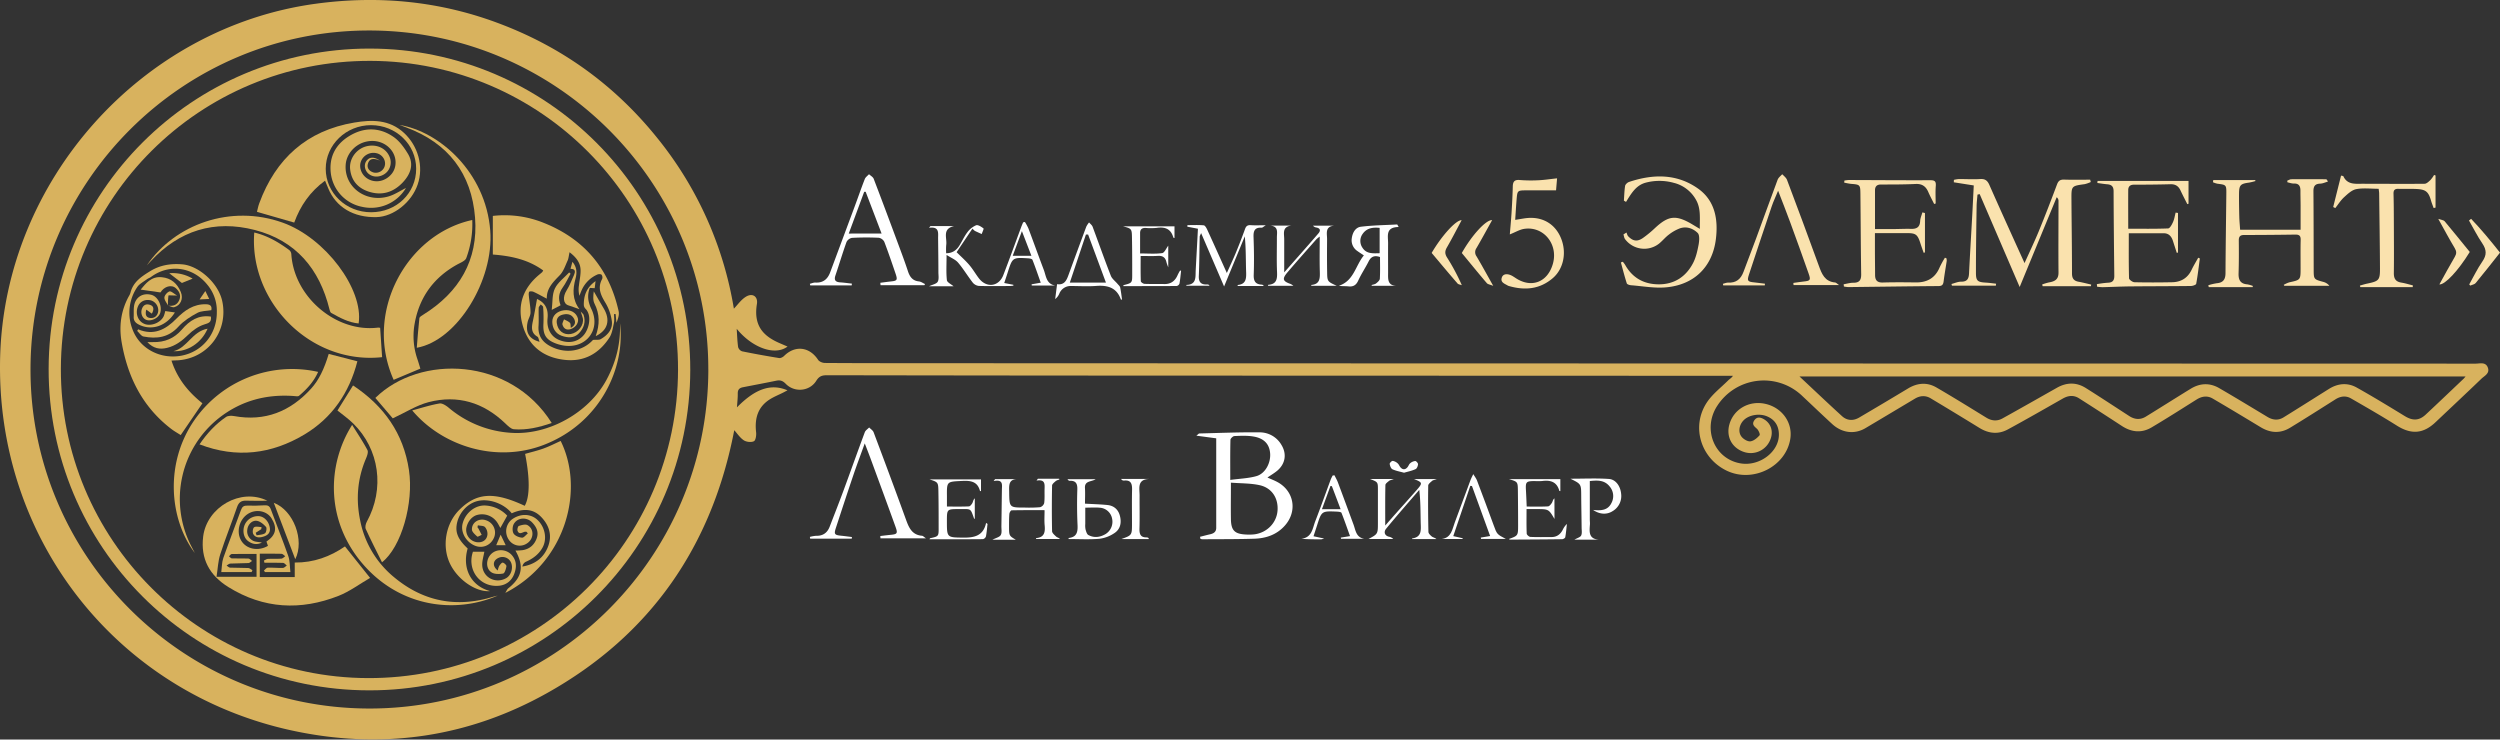 <?xml version="1.0" encoding="UTF-8"?> <svg xmlns="http://www.w3.org/2000/svg" viewBox="0 0 2053.55 607.46"><rect x="0" y="0" width="2053.55" height="607.46" fill="#333333" stroke="none"/> <defs> <style>.cls-1{fill:#fae2ae;}.cls-2{fill:#fff;}.cls-3{fill:#d8b25e;}</style> </defs> <title>чернійРесурс 2</title> <g id="Слой_2" data-name="Слой 2"> <g id="Слой_1-2" data-name="Слой 1"> <path class="cls-1" d="M1663,216.11c4.32-9.63,8.35-18,11.85-26.55,5.17-12.61,10.07-25.34,14.84-38.11,1.14-3,2.62-4,5.82-3.93,7.13.26,14.27.08,21.4.08l.5,1.92a26.53,26.53,0,0,1-5,1.74c-10.86,1.51-10.94,1.47-10.88,12.39.12,20.32.45,40.64.45,61,0,4.16,1.6,6.1,5.5,6.8,3.45.62,6.84,1.53,10.26,2.31l-.21,1.35h-39.66l-.39-1.44a42.93,42.93,0,0,1,5.42-1.65c4.64-.79,8-2.22,8-8-.18-19.65,0-39.31,0-59a3.75,3.75,0,0,0-1.5-3L1659,235.75l-32.85-76.3-1.8.4c-.25,3.17-.68,6.33-.72,9.5-.26,18.3-.57,36.61-.55,54.92,0,6.53,1.48,7.5,8.2,7.88,2.79.16,5.56.58,8.34.88l-.19,1.63h-36.07l-.39-1.38c2.65-.68,5.3-1.93,7.94-1.91,4.88.05,6.27-2.31,6.49-6.69.78-16,1.77-31.92,2.64-47.89.44-8,.81-15.93,1.24-24.47l-16.38-2.58.07-2a26.65,26.65,0,0,1,4.18-.67c5.82,0,11.65.36,17.44,0,4-.26,5.94,1.26,7.51,4.82C1643.37,172.86,1652.87,193.75,1663,216.11Z"></path> <path class="cls-1" d="M1850.4,235.83h-36.1l-.34-1.54a48.41,48.41,0,0,1,7-1.64c5.21-.45,7.08-3.18,7.11-8.24.12-21.66.45-43.32.68-65,.08-7.61,0-7.57-7.42-8.52a18.57,18.57,0,0,1-3.56-1.2l.25-1.78h34.33l.42.76a47,47,0,0,1-5.29,1.32c-7.09.94-8.24,2-8.3,9.15-.05,6.33.06,12.66.22,19,.08,3.32.42,6.63.68,10.57h49.68c0-6.5,0-12.74,0-19,0-4.33-.15-8.66-.13-13,0-3.68-1.1-6.08-5.4-5.95-1.74.05-3.5-.63-5.25-1l-.23-1.32c1.14-.42,2.27-1.2,3.41-1.21,9.48-.09,19,0,28.45,0,.41,0,.81.36,1.59,1.93-2.1.59-4.19,1.61-6.31,1.68-4.38.14-5.62,2.22-5.59,6.34.18,21.33.15,42.65.21,64,0,8.3.07,8.25,7.91,10.38a9.35,9.35,0,0,1,5,3.22h-37l-.53-.79a23.17,23.17,0,0,1,4.59-2.07c9.18-2,9.27-2,9.27-11.43,0-7.83-.12-15.67.06-23.5.08-3.32-1.21-4.35-4.4-4.3q-21,.32-42,.34c-3.18,0-4.45,1.19-4.42,4.44.09,9,.12,18-.18,27-.18,5.31,1.37,8.65,7.16,9.1a22.85,22.85,0,0,1,4.55,1.31Z"></path> <path class="cls-1" d="M1396.28,188c-.16-8.65,1-16.54-3.07-23.72a28.72,28.72,0,0,0-18.53-14.14,43.8,43.8,0,0,0-23.19,0c-7.91,2.27-11.73,9.13-15.83,15.72l-1.76-1.05c.3-4,.36-8.12,1-12.1.22-1.26,1.91-2.81,3.25-3.26,19.72-6.61,39.31-6.9,56.76,5.53,13.9,9.9,16.5,25.34,14.57,41.26-2.78,22.93-17.82,37.75-41.05,39.8-9.45.83-19.14-1-28.71-1.74-1.22-.09-3.18-.72-3.44-1.53-1.82-5.67-3.28-11.45-4.85-17.19L1333,215a23.36,23.36,0,0,1,1.91,2.55c6.13,10.94,15.77,16.08,28,16,12.6-.07,22-6.37,27.74-17.34,2.42-4.6,3.62-10,4.6-15.14.6-3.18,1-8-.74-9.7-3.75-3.7-9.19-5.74-14.73-3.75a35,35,0,0,0-9,5.14c-2.91,2.19-5.24,5.13-8.08,7.42a19.67,19.67,0,0,1-27.84-3.74c-.77-1-.9-2.57-1.33-3.87L1336,191c.48,1.06.71,2.37,1.48,3.14,3.92,4,7.34,4.54,12,1.39a90.66,90.66,0,0,0,10.35-8.57c10.61-9.7,16.57-10.45,29.06-3.37C1391,184.84,1393.13,186.16,1396.28,188Z"></path> <path class="cls-1" d="M1722.4,233.4a85.55,85.55,0,0,1,9.15-1.18c3.9-.11,5.22-2,5.18-5.64-.26-23.15-.5-46.31-.58-69.46,0-3.83-1.56-5.45-5.18-5.74-2.73-.22-5.45-.7-8.17-1.07l.19-1.71h74.71v18.76l-1,.31c-1.87-3.74-3.82-7.45-5.59-11.24-1.66-3.55-4.18-5.21-8.23-5.1-10,.28-20,.36-30,.37-3.17,0-4.69,1.48-4.71,4.44-.06,10.45,0,20.91,0,31.73,11.28,0,22,.2,32.79-.24,1.44-.06,3.11-3.21,4-5.23,1.09-2.43,1.47-5.17,2.16-7.78l1.93.3v32.51l-1,.29c-1-3.2-2.06-6.39-3.07-9.59-1.2-3.82-3.34-6.53-7.73-6.54-9.47,0-18.94,0-28.61,0,0,12.78-.13,24.87.2,36.93,0,1.2,2.86,3.27,4.44,3.31,10.32.26,20.65.2,31,0,7.24-.15,12.69-3.4,15.92-10.14,1.65-3.43,3.64-6.69,5.47-10l1.33.61c-.94,7-1.73,13.93-3,20.82-.16.86-2.84,1.78-4.36,1.8-16.66.2-33.32.17-50,.34-7.49.07-15,.47-22.48.64a39.39,39.39,0,0,1-4.56-.4Z"></path> <path class="cls-1" d="M1581.2,175v32.33l-1.05.34c-1-2.81-2-5.61-2.89-8.43-2.16-6.55-3.75-7.74-10.37-7.74h-26.79c0,4.87,0,9.12,0,13.37,0,7,.11,14,.13,21,0,4.24,1.69,6.33,6.34,6.19,9-.27,18-.2,27-.07,9.31.13,16-3.56,19.69-12.37a82.79,82.79,0,0,1,4.34-7.93l1.22.44a7.9,7.9,0,0,1,.26,2.11c-.82,5.58-1.84,11.14-2.53,16.74-.34,2.76-1.17,4-4.28,4-24.65.19-49.3.56-74,.84a25.14,25.14,0,0,1-3.65-.48l-.21-1.84c2.65-.44,5.31-1.26,8-1.24,5.06,0,6.48-2.34,6.4-7.11-.35-22-.39-44-.64-66-.08-7.47-.33-7.54-8-8.16a49.45,49.45,0,0,1-5.31-1l.16-1.67a28.29,28.29,0,0,1,3.63-.45c22.32.06,44.63.27,66.95.16,4,0,4.77,1.23,4.48,4.9-.38,4.72-.09,9.49-.09,14.24l-1.24.38c-1.61-3.26-3.36-6.47-4.8-9.8-2-4.64-5.07-6.88-10.4-6.63-9.48.45-19,.44-28.47.44-3.44,0-4.9,1.62-4.92,4.79,0,10.3,0,20.6,0,31.81,5.17,0,9.92,0,14.67,0,5,0,10-.3,15-.16,4.65.13,7.19-1.49,7.43-6.48.11-2.38,1.19-4.72,1.84-7.07Z"></path> <path class="cls-1" d="M1953.88,155.07c-6.49,0-12.61-.8-18.37.29-3.62.69-7,3.88-9.94,6.56s-4.9,5.94-7.31,9l-1.73-.87,6.47-25.82c1.26.32,1.77.3,1.85.48,3.29,7.15,9.72,6.23,15.82,6.24,17,0,34,.18,50.94,0,1.62,0,3.4-1.77,4.78-3.06a24.45,24.45,0,0,0,3-4.16l1.21.4v26.39l-1.56.37c-.71-2-1.53-3.93-2.1-5.95-2.09-7.35-4.27-9.31-11.86-9.69-5-.25-10,0-15-.14-3-.09-4.09,1.1-4,4.11.22,7.49.24,15,.27,22.47.05,14.15.19,28.29,0,42.44-.07,4.62,1.38,7.21,6.1,8,3.21.51,6.35,1.51,9.52,2.29l-.1,1.44h-43.05l-.35-1.28c2-.55,4-1.21,6.06-1.63,9.54-2,10.48-2.83,10.43-12.43-.11-20.64-.43-41.28-.68-61.92C1954.24,157.6,1954.05,156.63,1953.88,155.07Z"></path> <path class="cls-1" d="M1449.63,234.45h-34.16l-.22-1.32c1.38-.34,2.79-1,4.14-1,6.68.42,10.56-2.86,12.78-8.88,3.33-9.05,6.88-18,10.21-27.06,6-16.23,11.79-32.51,17.85-48.7.63-1.69,2.46-2.92,3.73-4.37,1.32,1.47,3.21,2.72,3.86,4.44,8.85,23.5,17.63,47,26.17,70.62,2.46,6.8,4.87,13.13,13.43,13.86.81.07,1.55,1,3.19,2.11h-37.36l-.15-1.75c2.79-.39,5.56-.86,8.36-1.15,5.55-.58,6.09-1.12,4.21-6.47q-7.43-21.18-15.18-42.24c-3-8.26-6.29-16.44-9.91-25.89-2.05,5-3.91,8.88-5.28,12.94q-9.43,27.87-18.62,55.83c-1.75,5.29-1.19,6,4.33,6.54,2.93.29,5.85.7,8.77,1.06Z"></path> <path class="cls-1" d="M1240.19,192.55c.53-6.49,1.09-12.22,1.44-18,.44-7.14.83-14.29,1-21.44.1-3.94,1.44-5.62,5.69-5.24a117.19,117.19,0,0,0,15.48.19c4.87-.22,9.72-1,15.21-1.57l-.83,9.87c-8.14,0-15.9,0-23.67,0-8.09,0-8.13-.06-8.76,7.74-.44,5.45-.76,10.9-1.14,16.5,4.35-.61,8.2-1.53,12.07-1.63,12.15-.31,21.54,6.15,25.84,17.41,4.43,11.57,1.68,24.61-7,32.07-10.73,9.2-23,10.28-36.13,6.47a3.92,3.92,0,0,1-.92-.38c-2.62-1.57-6.34-2.63-4.75-6.82,1.16-3.06,5.07-3.21,9.07-.73.71.44,1.41.88,2.1,1.34,13,8.7,26.48,3.51,30.72-11.79,4.47-16.16-7.9-31.1-23.86-28.51C1248.15,188.66,1244.78,190.72,1240.19,192.55Z"></path> <path class="cls-1" d="M2003.74,233.63c4.37-7.86,8.36-15.33,12.67-22.62,1.55-2.63,1.53-4.57-.06-7.21-4.43-7.38-8.49-15-13.51-24,2.64.9,4.41,1,5.17,1.86,7,8.4,13.92,16.94,20.71,25.29C2019.38,222.23,2008.26,234.12,2003.74,233.63Z"></path> <path class="cls-1" d="M1200.76,207.82c8.24-14.65,20-27.45,24.91-27-4.31,7.74-8.48,15.45-12.89,23a5.83,5.83,0,0,0,.08,6.76c4.48,7.54,8.67,15.26,13.71,24.23-2.62-1.07-4.44-1.25-5.29-2.25C1214.31,224.39,1207.51,216,1200.76,207.82Z"></path> <path class="cls-1" d="M1176,207.76c8-13.78,20-27.19,24.62-26.89-4.08,7.61-7.91,15.12-12.13,22.41-1.73,3-1.71,5.27.12,8.2a169.06,169.06,0,0,1,12.17,22.8c-1.21-.47-2.82-.6-3.57-1.47C1190,224.51,1183,216.08,1176,207.76Z"></path> <path class="cls-1" d="M2029.82,179.74c8.31,8.71,16,18,23.73,27.78-6.69,8.44-13.22,16.82-20,25-.94,1.14-3,1.4-4.48,2.07l-.79-1c3.55-6.29,6.68-12.88,10.78-18.79,3.67-5.29,3.53-9.55,0-14.78-4.08-6-7.34-12.57-11-18.89Z"></path> <path class="cls-2" d="M985.71,440.94c2.77-.69,5.53-1.45,8.32-2.07s5-1.94,5-5.24c0-24.43,0-48.87,0-73.58l-16.31-2.18c1.65-1.3,2-1.8,2.34-1.81,16.61-.39,33.22-1.11,49.82-.92a20.61,20.61,0,0,1,17.79,10.43c4.47,7.39,3.13,15.46-3.51,21.07-2.38,2-5.12,3.58-8.06,5.61,2.91,1.3,5.6,2.32,8.12,3.67,13.73,7.39,16.64,23.81,6.38,35.59-6.7,7.69-15.58,10.71-25.34,11-14.14.45-28.29.35-42.43.46a9.6,9.6,0,0,1-1.76-.31Zm25.39-44.48c0,10.85-.15,20.47,0,30.09.19,9.25,3.11,12.07,12.4,12.52a38.44,38.44,0,0,0,7-.17c10.4-1.42,18.2-9.56,18.9-19.56.72-10.16-4.68-18.64-14.8-20.82C1027.14,396.9,1019.26,397.1,1011.1,396.46Zm-.54-2.24c7.93-1.08,14.94-1.27,21.46-3.12,7.3-2.07,11.91-10.8,11.29-18.71-.58-7.43-4.78-12.24-13.42-13.78-5.16-.92-10.57-.64-15.85-.43-1.2,0-3.31,2-3.33,3.12C1010.46,371.74,1010.56,382.19,1010.56,394.22Z"></path> <path class="cls-2" d="M759.3,234.28h-36l-.2-2c2.85-.36,5.7-.78,8.56-1.08,5.22-.54,5.75-1.13,4.06-6.19-3-8.83-6-17.64-9.31-26.32a6.36,6.36,0,0,0-4.56-3.38c-7.31-.34-14.66-.31-22,.08a6.3,6.3,0,0,0-4.51,3.42c-3.26,9.07-6,18.32-9.1,27.45-1.37,4.07.26,5.47,4.11,5.7,3.14.19,6.27.69,9.4,1l-.15,1.46H665.53l-.27-1.32c1.51-.35,3-1.07,4.54-1,6.28.35,10-2.75,12.1-8.35q10-26.86,20-53.73c2.84-7.63,5.48-15.34,8.45-22.92.61-1.56,2.28-2.71,3.47-4,1.32,1.25,3.27,2.26,3.86,3.8,6.9,18,13.63,36.07,20.34,54.15,2.66,7.17,5.35,14.33,7.73,21.59,1.52,4.64,3.77,8,9.1,8.53,1.71.18,3.32,1.41,5,2.16Zm-35.15-42.46-13.07-34.28-1.21,0-12.69,34.32Z"></path> <path class="cls-2" d="M699.64,442.45H665.48l-.23-1.42a25.25,25.25,0,0,1,5.12-.91c5.56.14,9.18-2.39,11.14-7.48,3.82-9.93,7.73-19.83,11.41-29.81,5.87-15.91,11.53-31.9,17.45-47.79.57-1.53,2.35-2.62,3.57-3.91,1.26,1.31,3.1,2.4,3.69,4,8.9,23.65,17.74,47.33,26.35,71.09,2.46,6.79,4.83,13.15,13.41,13.87.82.07,1.56,1,3.25,2.12h-37.4l-.16-1.92c2.95-.35,5.9-.73,8.85-1,5-.52,5.61-1.18,3.73-6.41-6.7-18.61-13.56-37.17-20.38-55.74-1.41-3.84-2.91-7.64-4.94-12.95-3.43,9.52-6.48,17.58-9.25,25.74-4.91,14.49-9.67,29-14.43,43.56-1.74,5.31-1.19,6,4.31,6.56,3,.3,5.89.71,8.84,1.07Z"></path> <path class="cls-2" d="M841.88,182.32a42.13,42.13,0,0,1,2.85,5.25c4.28,11.37,8.37,22.8,12.68,34.16,1.9,5,2,11.46,9.26,12.8H847.5l-.12-1,7.51-1.32c-2.31-6.51-4.41-12.71-6.82-18.79-.3-.76-2.24-1.15-3.45-1.22-12.94-.78-12.94-.76-16.91,11.71-.85,2.66-1.75,5.3-2.82,8.56l7.46,1.44.09.74a27.76,27.76,0,0,1-2.89.3c-8.47,0-16.94.18-25.4-.08a7.58,7.58,0,0,1-5.06-2.66c-4.19-5.38-7.71-11.3-12.1-16.49-2.12-2.5-5.62-3.83-9.46-6.32,0,8.18-.43,14.52.26,20.72.21,1.85,3.56,3.35,5.46,5H763.16c2.85-1.37,6-1.88,7.07-3.65,1.19-2,.6-5.15.59-7.8,0-9.33-.14-18.65-.24-28,0-4.47,1.08-9.75-7.47-8.54l1.19-1.45h19.54c-10.22,2.24-5.75,9.87-6.59,15.52a49,49,0,0,0-.05,6.82c5,0,8.35-2.37,10.75-6.15s4.08-7.69,6.68-11.1a17.33,17.33,0,0,1,7.15-5.72c1.56-.58,4.32,1.22,6.07,2.57.44.34-.92,3-1.45,4.63-1.88-.85-3.76-1.68-5.62-2.57a14.58,14.58,0,0,1-2-1.89l-13,19.36c3.38,3.36,7.14,6.69,10.39,10.47,2.92,3.39,5.15,7.36,7.88,10.93,6.27,8.21,16.4,7,20.09-2.57,5.09-13.19,9.87-26.5,14.8-39.75.45-1.22,1-2.41,1.49-3.61Zm-2.46,7.52-7.54,20.26h15.33Z"></path> <path class="cls-2" d="M984,187.89l-8.7-1.68.08-1.29c4.47,0,9-.24,13.4.17,1.08.1,2.24,2.2,2.88,3.6,5.27,11.47,10.43,23,16.09,35.55,2.64-5.89,5-10.92,7.16-16.07,2.72-6.6,5.34-13.26,7.76-20,.88-2.46,2.08-3.39,4.7-3.21,3.64.25,7.31.06,12.41.06-1.93,1.17-2.67,2-3.36,2-5.65-.35-6.94,2.5-6.74,7.66.39,10.31.53,20.65.15,31-.19,5.18,1.34,7.85,6.57,8.12a2,2,0,0,1,1.65,1.12h-21.47c.07-.29.11-.84.2-.85,6.44-.63,7-4.8,6.83-10.19-.35-9.77-.1-19.55-1.12-29.73l-17,41.17-18.87-43.85c-.76,1.83-1.15,2.35-1.16,2.87-.24,10.8-.27,21.61-.73,32.4-.23,5.35,2.13,7.23,7.08,6.92a1.81,1.81,0,0,1,1.7,1.05h-19c0-.35,0-.67,0-.67,8.44-.21,7.4-6.43,7.66-11.93C982.76,210.78,983.42,199.51,984,187.89Z"></path> <path class="cls-2" d="M1148.9,186.47c-11.06.11-8.64,7.47-8.69,13.44-.07,8,0,16,0,24,0,5.22-.71,10.77,7.16,10.86h-20.52l-.23-.63c1.25-.42,2.73-.56,3.71-1.33,1.29-1,3-2.5,3.1-3.86.34-5.94.14-11.9.14-17.83-4.6-1.58-7.36-.35-9.36,3.63-2.69,5.35-6.07,10.36-8.56,15.79-1.76,3.83-4.17,5.13-8.15,4.69-2.53-.28-5.12-.05-7.75-.49,12.38-4,13.6-16.54,20.56-24.94-2.09-1.41-3.74-2.44-5.31-3.58a10.61,10.61,0,0,1-4.63-10.41c.59-4.6,2.94-9,7.55-9.57,9.86-1.21,19.86-1.31,29.8-1.86ZM1133.26,208v-20.8c-5.75-.63-10.72.21-14,5a9.8,9.8,0,0,0-.1,11.3C1122.37,208.58,1127.52,208.15,1133.26,208Z"></path> <path class="cls-2" d="M1098,234.76h-20.88a6.94,6.94,0,0,1,0-.71c7.19-.59,7.16-5.49,7-11-.27-9.31-.07-18.64-.07-28.73a25.55,25.55,0,0,0-2.82,2.31c-7.92,9-15.91,17.93-23.66,27.06-4.61,5.43-3.92,7.36,2.67,9.61a13.22,13.22,0,0,1,2.16,1.45h-20.88c.08-.25.16-.8.28-.81,6.75-.47,7.44-4.68,7.19-10.37-.42-9.47-.09-19-.13-28.47,0-4.1,1.54-9.17-5.34-9.77h17.09c-7.68,1-5.71,6.67-5.73,11.3,0,8.58,0,17.16,0,27.1,10-11.35,19.11-21.59,28.08-32,2-2.29,1.61-4.29-1.83-4.88a4.13,4.13,0,0,1-2.61-1.48H1096c-7.87.66-5.87,6.51-5.91,11.14-.07,9-.11,18,.05,27C1090.24,231.24,1090.37,231.24,1098,234.76Z"></path> <path class="cls-2" d="M1124.11,442.74c7.73-4.12,7.73-4.12,7.73-13.43q0-13.49,0-27c0-6.36,0-6.36-6.57-8.87H1145c-2.16.82-3.26,1-4,1.57-1.18,1-3,2.25-3,3.43-.24,10.61-.14,21.23-.14,33.25,3.27-3.73,5.69-6.52,8.14-9.28,5.86-6.59,11.78-13.13,17.59-19.77,5.16-5.89,5-6.33-2.11-9.13h18.78c-2.06.76-3.21.88-3.92,1.51-1.25,1.12-3.15,2.53-3.17,3.84q-.27,19,.17,38c0,1.32,1.59,2.86,2.81,3.83,1,.82,2.6,1,3.76,2.11h-20c0-.24.05-.54.1-.55,7.81-1.07,7.19-6.72,7-12.43-.22-8.93-.06-17.87-1.19-27.42-9.14,10.64-18.43,21.15-27.3,32-1.81,2.22-1.56,5.52,2.49,6.48a6.55,6.55,0,0,1,3.46,1.89Z"></path> <path class="cls-2" d="M852.53,393.26H870l.18.7a8.68,8.68,0,0,0-2.82,1.08c-1.25,1.11-3.14,2.51-3.16,3.81-.24,12.48-.26,25,0,37.45,0,1.53,2,3.19,3.37,4.47.81.76,2.21.91,3.12,2H851c.05-.25.09-.77.18-.78,6.77-.58,7.44-5,6.92-10.49-.37-3.93-.07-7.93-.07-12.44-9.27,0-18.18-.06-27.08.13-.66,0-1.74,1.81-1.83,2.85-.29,3.31-.25,6.65-.27,10,0,8.06,0,8.06,5.6,11.32h-19.3c3-1.56,5.9-2.15,6.88-3.85,1.1-1.89.51-4.8.54-7.27.16-10,.26-20,.41-29.95.06-4,1.29-8.77-6.83-7.12l1.26-1.61H835.8c-7.44,0-6.91,5.13-6.84,10.36.17,13,.06,13,12.91,13a106.8,106.8,0,0,0,12.46-.29,5,5,0,0,0,3.39-3.38c.5-3.77.21-7.63.31-11.46.1-4,.62-8.25-6.62-7Z"></path> <path class="cls-2" d="M891.23,413.71c6.89.4,12.69.53,18.44,1.12,5.31.55,8.88,3.68,10.24,8.86,1.48,5.61.44,11-4.53,14.22a28.2,28.2,0,0,1-12.31,4.66c-8.39.72-16.89.21-25.36.21.06-.33.09-.87.17-.88,6.49-.71,7.51-4.76,7.24-10.49-.46-9.79-.49-19.62-.18-29.42.15-4.87-1.31-7.25-6.31-7.06-.59,0-1.2-.37-1.78-1.32H900c-3.19,2.25-9.25,1.05-8.79,7.34C891.48,405.2,891.23,409.5,891.23,413.71Zm.23,3.28c0,4.87,0,9.17,0,13.46a16.73,16.73,0,0,0,.23,4.45c.48,1.66,1.08,3.92,2.34,4.59,4.76,2.54,9.69,1.86,14.21-.87a11.91,11.91,0,0,0,5.28-12.51,11,11,0,0,0-10-9.05C899.82,416.68,896,417,891.46,417Z"></path> <path class="cls-2" d="M1308.6,418.86c6.82.77,12.21.24,15.11-5.74a12.09,12.09,0,0,0-1.56-13.58c-4.36-5.46-10.33-5-16.25-4.41,0,10.83,0,21.25,0,31.67,0,1.33.2,2.67.1,4-.45,5.9-1.23,12,7.55,12.5h-20.33c2.5-1.45,4.89-2,5.58-3.45.86-1.77.4-4.22.38-6.38-.09-8.81-.28-17.63-.34-26.44-.06-9.42,0-9.42-8.87-13.81,11.41,0,21.58-.51,31.66.2,5.59.4,9.43,5.92,10,12.18a14.34,14.34,0,0,1-6.72,14.09C1320.14,422.87,1314.24,422.74,1308.6,418.86Z"></path> <path class="cls-2" d="M921.69,246.17c-.72-.16-1-.15-1-.23-3.46-9.71-10.85-11.79-20.22-11.08-6.78.52-13.63.1-20.44.07a10,10,0,0,0-9.88,6.26,11.18,11.18,0,0,1-3.4,4.48l1.56-12.26c6.36,1,8-3.7,9.68-8.36q7.09-19.44,14.29-38.83a18.59,18.59,0,0,1,2.3-3.51c1,1.17,2.4,2.19,2.91,3.54,5,13.38,9.75,26.88,14.94,40.19,1,2.62,3.74,4.57,5.64,6.85.77.92,1.85,1.83,2.08,2.9C920.82,239.38,921.17,242.65,921.69,246.17ZM893.8,192.66l-1.8,0-13.24,39.5h29.69Z"></path> <path class="cls-2" d="M811.18,430.39c-.4,3.41-.65,6.86-1.31,10.22a3.51,3.51,0,0,1-2.46,2.26c-14.62.14-29.23.1-43.93.1.25-.37.38-.83.6-.88,6.93-1.51,7-1.51,6.93-8.79,0-9.83,0-19.66-.19-29.48-.12-7.74-.22-7.74-7.39-10.06h42.38v9.6c-.24,0-.79.06-.81,0-2.08-8.11-7.93-8.66-15-8.3-12.27.63-12.28.32-12.17,12.51,0,2.65,0,5.29,0,8.52,6.25,0,12.16.13,18-.13,1,0,2.26-1.59,2.88-2.72s.64-2.65,2-3.9v16.79c-.06,0-.55,0-.6-.19-3.12-8.64-2.05-7.79-12.31-7.77-10,0-10,0-10,9.93,0,13.55,0,13.37,13.54,13.51,8.83.09,16.4-1.34,18.65-12.11Z"></path> <path class="cls-2" d="M970.17,222.39c-.41,3.52-.69,7.05-1.32,10.53a3.11,3.11,0,0,1-2.24,2c-14.62.12-29.25.09-43.9.09.07-.27.08-.75.21-.79,7.1-1.81,7.12-1.81,7.1-9.18,0-9.83,0-19.66-.19-29.48-.11-7.72-.19-7.72-7.4-9.66h42.33v9.64c-.44-.16-.9-.21-.95-.37-1.93-7.12-6.77-9-13.61-8a47.43,47.43,0,0,1-9,.07c-3.09-.14-4.71,1.06-4.7,4.25,0,5.46,0,10.92,0,16.7,6.6,0,12.46.52,18.13-.29,1.9-.27,3.32-3.92,5-6.11v17.8a40.12,40.12,0,0,1-1.48-4.17c-.82-3.91-3.06-5.5-7.13-5.23-4.45.29-8.93.07-14.07.07,0,7.24-.11,14,.14,20.73,0,.79,2,2.12,3.07,2.17,5.31.24,10.63,0,15.95.16,5.58.18,9.1-2.44,11.23-7.41a38.86,38.86,0,0,1,2-3.68Z"></path> <path class="cls-2" d="M1276.88,426.27c-4.76-8.1-4.76-8.1-15.2-8.09h-7.75c0,7.2-.13,13.66.14,20.11,0,1,1.93,2.69,3,2.74,5.8.27,11.63.12,17.44.12,4.31,0,7.18-2.23,9.12-5.89a15.59,15.59,0,0,1,3.46-4.88c-.42,3.65-.7,7.32-1.36,10.92-.13.69-1.66,1.6-2.56,1.62-14.32.19-28.64.26-43,.33-.21,0-.42-.35-.64-.54C1247,440,1247,440,1247,431.12c0-9.33-.07-18.66-.18-28-.09-7.43-.15-7.43-7.42-9.57h42.3v9.86c-.31-.07-.8-.08-.84-.21-2-7.41-7.22-9-14.07-8.09a44,44,0,0,1-6,.05c-7.19,0-7.75.62-7.34,7.61.25,4.29.4,8.59.61,13.33,6,0,11.73.16,17.48-.14,1.15-.06,2.46-1.72,3.22-2.93s.7-2.57,2.09-3.68Z"></path> <path class="cls-2" d="M1096.12,390.37c1,2,2.12,3.9,2.9,6,4.33,11.52,8.57,23.08,12.83,34.63,1.73,4.7,2.06,10.5,8.88,11.6h-19.19l-.19-1,7.57-1.23c-2.38-6.62-4.54-12.92-7-19.1-.28-.71-2.33-.94-3.57-1-12.75-.57-12.75-.54-16.56,11.52-.89,2.8-1.83,5.58-2.85,8.7l8.73,1.87a15.9,15.9,0,0,1-2.4.66c-5.32,0-10.65,0-16.36-.46,8.85-1,9.21-8.54,11.46-14.36,4.38-11.32,8.43-22.77,12.65-34.15.44-1.18,1.07-2.28,1.61-3.42Zm-2.08,9-1.15-.23-7,19.1h15.31Z"></path> <path class="cls-2" d="M1236.9,442.67h-20.36l-.2-1.09,7.68-1.28-14.91-41.06-1.37-.17-14,41.31,7.74,1.73-.1.64h-17.08c8-1.1,8.6-8.07,10.72-13.69,4.4-11.66,8.66-23.37,13-35.05.44-1.18,1.07-2.28,2.15-4.54,1.36,2.25,2.44,3.56,3,5.06q7,18.42,13.75,36.9C1229.63,438.84,1229.59,438.86,1236.9,442.67Z"></path> <path class="cls-2" d="M921.09,442.77c8.75-3.1,8.75-3.1,8.75-12.89,0-9.14-.15-18.29.06-27.43.11-4.82-.68-8.33-6.63-7.69a3.15,3.15,0,0,1-1.44-.33c-.26-.11-.43-.43-1-1h23c-10,.43-7.71,7.81-7.75,13.77-.06,9,.18,18-.1,26.93-.14,4.61.88,7.5,6.12,7.29a3.24,3.24,0,0,1,1.36.56c.08,0,.05.28.14.84Z"></path> <path class="cls-2" d="M1153.3,388.31c-3.28-.92-6.59-1.48-9.52-2.84-1.22-.57-2-2.79-2.26-4.37-.11-.77,1.64-2.56,2.47-2.51a7.74,7.74,0,0,1,4.05,2c1,.81,1.43,2.22,2.28,3.22,1.93,2.24,4,2.14,5.85-.08.84-1,1.24-2.47,2.22-3.24a7.52,7.52,0,0,1,4.14-1.8c.8,0,2.34,1.76,2.27,2.64-.11,1.44-.91,3.54-2,4C1159.85,386.72,1156.58,387.36,1153.3,388.31Z"></path> </g> <g id="Слой_2-2" data-name="Слой 2"> <path class="cls-3" d="M602.82,253.55c3.07-3.14,5.93-7.42,9.92-9.83,5.52-3.34,10-.07,9,6-3.12,18.94,6.54,27,19.16,32.37l6,2.58c-10.24,7.76-28.87,1.21-41.75-14.58.35,5.22.47,10.16,1.16,15a5.2,5.2,0,0,0,3.26,3.49c10.09,2.07,20.23,3.89,30.4,5.53,1.26.2,3.1-.75,4.1-1.74,9.07-9,20.91-7.53,27.94,3.23,1,1.47,3.67,2.53,5.58,2.54,25.83.19,51.66.18,77.49.2l268.48.11q186.24.06,372.47.11,318.73.06,637.46.14c3.59,0,8.24-1.62,10.06,3.21s-2.7,6.72-5.29,9.22c-12.5,12-25.15,23.86-37.74,35.76-10.07,9.52-19.94,10.11-31.61,2.77-12.39-7.79-25.1-15.1-37.79-22.41-4.22-2.43-8.62-1.82-12.78.81-12.38,7.82-24.72,15.71-37.24,23.31-8,4.84-16.11,4.4-24.1-.43-13.1-7.91-26.21-15.83-39.43-23.55-4.39-2.57-8.89-1.95-13.23.78-12.26,7.7-24.46,15.49-36.91,22.87-8.21,4.87-16.51,4.06-24.49-1.15q-17.55-11.47-35.23-22.75c-4.33-2.75-8.81-2.3-13.24.22-15.05,8.54-30.05,17.18-45.27,25.42-7.78,4.21-15.67,3.38-23.25-1.28q-20-12.31-40.12-24.35c-4.18-2.49-8.62-2.21-12.83.29-13.58,8.09-27.14,16.23-40.74,24.28-8.82,5.22-19.18,4-27.21-3.37-8.48-7.77-16.76-15.74-25.16-23.6a45.58,45.58,0,0,0-69.34,8.65c-12.31,18.9-2.44,43.46,19,47.2,15.78,2.76,32.07-9.61,31.67-24.07-.19-6.8-3.3-11.77-9.62-14.48s-14.84-1.28-19.22,3.05c-3.94,3.9-4.94,10.15-1.52,14,1.65,1.87,4.88,3.75,7.06,3.42,2.73-.41,5.49-2.76,7.45-5,.6-.68-.89-4.24-2.3-5.43-2.32-2-4.1-3.61-2.18-6.59s4.46-3,7.4-1.49c6.29,3.29,8.72,10.21,5.9,17.08a17.27,17.27,0,0,1-21.7,10.15c-9.9-3.33-14.76-12.56-11.93-22.65,3.5-12.5,16.16-19.78,29.38-16.89,13.79,3,22.7,15.36,20.67,28.65-3.49,22.91-30.72,36.62-52.23,26.29-21.27-10.21-29.34-36-16.5-55.8,4.59-7.06,11.76-12.46,17.84-18.53,1.09-1.09,2.6-1.78,3.74-3.62h-5.73q-246.73-.08-493.47-.17-122.49-.06-245-.29c-4,0-6.41.78-8.75,4.54-5.42,8.75-17.92,9.88-25.12,2.46-2.45-2.52-4.58-3.17-7.76-2.52-9.11,1.88-18.26,3.59-27.4,5.38-2.78.54-4.27,1.94-4.22,5.09.06,3.76-.41,7.54-.66,11.43,15-15.26,27.83-19.77,41.51-14-1.66.87-2.84,1.52-4.05,2.12-3.27,1.63-6.68,3-9.8,4.89-10.49,6.29-13.25,15.93-11.92,27.51.28,2.46-.35,6.59-1.84,7.31-2.2,1.06-6.13.64-8.26-.76-3.16-2.08-5.39-5.58-7.86-8.3-18.25,95-68.62,168.35-153.88,216-63.41,35.47-131.78,46-203,32C98,572.4-4.11,443.78.13,292.77,4.19,148,116.21,22.73,259,3.12c53.05-7.28,104.65-2,154.6,17.55Q488.81,50,539.55,112.92A299.65,299.65,0,0,1,602.82,253.55Zm-21,50.12c.24-153.35-124.39-278.26-278-278.62S25.21,149.54,25.06,303.33C24.9,456.8,149.45,581.66,303,582S581.6,457.5,581.84,303.67Zm1443.46,5.54H1478.1c12.14,11.35,23.46,22.13,35,32.64,4.09,3.71,9.11,4,13.94,1.21q20.23-11.88,40.33-24c7.64-4.58,15.56-5.24,23.24-.79,13.81,8,27.38,16.45,41,24.81,4.38,2.69,8.86,3.07,13.26.63,15-8.31,29.88-16.79,44.8-25.22,7.94-4.48,15.94-4.61,23.67.25,12,7.53,23.78,15.32,35.64,23,4.46,2.89,9.08,3.29,13.64.49,12.33-7.58,24.55-15.34,36.89-22.91,7.57-4.64,15.53-5,23.23-.59,13.39,7.75,26.6,15.81,39.87,23.78,4.38,2.63,8.88,3,13.23.28,12.46-7.69,24.81-15.56,37.22-23.32,7.37-4.61,15.26-5.34,22.79-1.12,13.35,7.48,26.43,15.45,39.49,23.44,6.42,3.93,11.68,3.9,17.21-1.26,10.36-9.66,20.59-19.45,30.87-29.2C2024,310.85,2024.43,310.22,2025.3,309.21Z"></path> <path class="cls-3" d="M303.33,567.07C157.41,567,39.71,448.89,39.95,302.9c.24-145.41,118.1-263,263.58-263C449.29,40,567.29,158.28,567,304.1,566.69,449.47,448.66,567.18,303.33,567.07ZM556.95,303.89C557.32,164.38,444,50.48,304.44,50,164.23,49.51,50.37,162.66,50,302.86,49.62,442.59,162.69,556.55,302.16,557,442.69,557.47,556.57,444.34,556.95,303.89Z"></path> </g> <g id="Слой_3" data-name="Слой 3"> <path class="cls-3" d="M177.87,473.78h32.87V455c-6.88,0-13.65-.06-20.42.09-.76,0-1.5,1.22-2.25,1.87.8.6,1.58,1.7,2.39,1.73,4.49.15,9-.09,13.49.1,1.06,0,2.06,1.27,3.09,2-1,.6-1.92,1.67-2.93,1.72-5,.27-10,.17-15,.43-1,.05-2,1.05-3,1.62,1,.6,1.9,1.66,2.88,1.71,5,.23,10,.07,15,.32,1.15.06,2.25,1.18,3.37,1.82l-.68,1.5H181.77c.53-4,.42-8,1.66-11.56,4.61-13.2,9.75-26.2,14.49-39.36,1-2.83,2.41-3.8,5.39-3.67,4.65.19,9.33,0,14-.25,2.69-.15,4.16.59,5.17,3.34,4.69,12.82,9.84,25.46,14.33,38.35,1.37,3.94,1.16,8.43,1.73,13.16H217.67l-.87-1.26c1-.83,2-2.32,3.07-2.36,4.14-.14,8.31.33,12.46.23,1.09,0,2.16-1.29,3.24-2-1-.76-2-2.13-3-2.17-5.11-.23-10.23-.1-15.35-.1l-.43-1.8c1.12-.49,2.23-1.36,3.37-1.41,3.66-.18,7.34.09,11-.16,1.09-.08,2.1-1.3,3.15-2-1-.7-2.07-2-3.14-2-5.8-.2-11.62-.09-17.78-.09V474H242.1V462.09c15.64.13,29.15-4.9,41.27-13.25L304,474.71c-8.75,5.06-16.84,11.19-25.95,14.76-31.12,12.2-61.56,10.72-90.45-7.24-15.41-9.58-23-23.05-20.71-41.58,3-24,30.82-40.22,52.73-29.33-5.77,0-11.55.17-17.31-.06-4.13-.16-6.26,1.37-7.64,5.4-4.4,12.91-9.54,25.58-13.72,38.57C179.1,460.88,178.92,467.07,177.87,473.78Zm41-28.93c7.83-5.22,9.08-11.14,4.17-19.08-3.84-6.2-12.73-7.89-19.37-3.68-7.17,4.56-9.79,14.85-5.57,21.94s13.9,9.05,22,4.35Z"></path> <path class="cls-3" d="M404.82,209.08V177.36a85.4,85.4,0,0,1,42.34,5.92c33,13.27,53.28,37.66,61,72.35.66,3-.53,6.36-1.8,9.5l-.68-7.13-1.32,0c0,2.46.42,5-.09,7.37-.89,4.1-1.5,8.64-3.72,12-8.59,13.08-20.66,20-36.75,18.22-17.95-2-30-11.79-34.66-29.11-4.31-16.06.68-29.86,13.52-40.64.89-.75,1.8-1.48,2.67-2.25a8.46,8.46,0,0,0,.87-1.42C434,213.25,420,210.23,404.82,209.08Zm79.66,27.42c-2.39,6.41-1.38,11.78,1.31,17.35,7.72,16-3.3,31.76-20.89,30.2a31.67,31.67,0,0,1-7.76-1.71c-8.73-3.12-11.28-7.42-10.74-16.66a114.51,114.51,0,0,0-.26-13.41c0-.78-1.28-1.48-2-2.22-.58,1-1.62,1.89-1.65,2.86-.17,5,.2,10-.14,14.92-.54,7.83,3,13,9.65,16.53,12.63,6.68,26.53,4.25,35.11-5.15,3-.23,4.93.16,6.23-.58,5.67-3.23,10.06-8,9.24-14.77a39.18,39.18,0,0,0-5.29-15.17c-3.85-6.36-6.64-12.24-2.68-19.5a3.76,3.76,0,0,0-.47-3.51c-.6-.62-2.46-.63-3.43-.18a25.11,25.11,0,0,0-12.85,12.7c-.71,1.56-1.28,3.18-1.91,4.77a20.8,20.8,0,0,1-.39-8.49c.46-4.28,1.49-8.57,1.34-12.82-.21-5.9-3.55-10.24-9.06-14.48-.69,3.11-.79,5.13-1.57,6.82-1.91,4.13-3.38,8.85-6.42,12-5.42,5.63-10.94,10.82-10.7,19.33-3.9-2-7.35-4-10.94-5.63-1-.47-3.23-.5-3.52,0-.58,1.06-.35,2.65-.22,4,.43,4.36,1.36,8.71,1.32,13.06,0,2.53-1.74,5-2.33,7.57-2,8.6,1,14.11,9.76,16.44-.74-1.87-.87-3.67-1.75-4.19-5.34-3.12-4.86-7.66-3.78-12.67,1.33-6.15,2.34-12.38,3.44-18.32,6.5,3,9.45,8,8.63,15.95-.84,8.24,2.63,14.82,9.31,17.64,8,3.35,15.56,1.84,20.5-4,4.32-5.07,6.87-16.2,1.27-21.65a4.85,4.85,0,0,1-1.28-3.11c-.11-7.86,2.42-14.47,9.64-19.47l-.7,5.77Z"></path> <path class="cls-3" d="M432.44,436.81a5.57,5.57,0,0,0-1.42,0c-2.11.58-4.57,2.57-5.88-.74-.44-1.11.3-3.81,1.07-4.06,2.25-.74,5.37-1.63,7.1-.64,5.53,3.16,5.3,10.94,0,14.69A10.66,10.66,0,0,1,418,443.42a12.32,12.32,0,0,1,3.57-17.5c6.72-4.25,14.64-3.8,19.88,1.12,6.32,5.93,8.15,15.71,4.15,22.84-3.15,5.61-8.06,9.16-13.89,11.69a5.42,5.42,0,0,0-2.63,3.8c10.07-1.65,17.35-6.92,21-16.15s1.16-17.52-5.39-24.42c-7.07-7.44-15.61-7.05-24.33-3.16-6.48-8.2-19.16-12.56-28.67-9.92-8.6,2.39-15.43,10.57-16.63,19.93-.85,6.62,1.75,12,9.09,18.89-4.76,16.44,2.8,30.83,18.41,35-11.45,1.1-26.61-9.28-32.93-22.55-6.79-14.25-3.6-32.86,7.54-44.05,14.29-14.34,28.51-15.26,53.85-3.46,4.21-7.39,4.34-22.09.32-42.64,5-1.45,10.19-2.65,15.13-4.44s9.4-4.1,14.08-6.19c19.52,39.36,5.1,98.79-45.5,124.83,1.09-1.73,1.54-3.06,2.46-3.79,11.4-9,13.18-18,5.89-31a56.47,56.47,0,0,0,5.87-.34c5.78-.93,9.63-4.3,11.6-9.76,1.89-5.26-.35-9.48-3.86-13.11-4.38-4.52-12-4-15,1.43-1.15,2.08-1.3,5.82-.15,7.75s4.44,3.21,6.91,3.45c1.49.14,3.21-2.27,4.83-3.54Z"></path> <path class="cls-3" d="M208.86,191c11,2.63,20.08,8.06,28.69,14.37a4.9,4.9,0,0,1,1.74,3.26c2.13,35.27,36.82,64.76,71.22,60.47a8.53,8.53,0,0,1,1.75.2l1.61,24.08C254.81,299.74,204.49,247.56,208.86,191Z"></path> <path class="cls-3" d="M453.21,347.46c-10.38,3.56-20.54,6-31.1,5.13-2.5-.22-5-2.86-7.11-4.85-17.85-17.14-39-23.6-62.87-17.43-10,2.6-19.22,8.57-29.5,13.33l-14.31-16.78C345,290.85,419.18,293.26,453.21,347.46Z"></path> <path class="cls-3" d="M313.79,461.87c-4.58-9.25-9.18-18.17-13.33-27.29-.72-1.58-.1-4.33.83-6C316.18,401.5,311.78,369,290,347.72c-3.9-3.81-8.44-7-12.81-10.53L290,316.61c25.43,16.86,41.44,39.47,45.93,69.53C340,413.31,329.62,449.52,313.79,461.87Z"></path> <path class="cls-3" d="M323.36,312c-24.71-55,10.35-119.54,64.57-131.29A80.26,80.26,0,0,1,383,212c-.91,2.37-4.74,3.78-7.43,5.27-19.1,10.56-30.9,26.58-34.85,47.93a57.82,57.82,0,0,0,2.07,29.59c.86,2.5,1.58,5,2.5,8Z"></path> <path class="cls-3" d="M163.9,365c6.2-9.11,13.18-16.63,21.77-22.49,1.63-1.11,4.47-1.13,6.58-.74,25.42,4.63,46.2-3.74,63.23-22.46,6.44-7.08,10.74-16,14.54-28.6l23.54,6.07c-6.62,25.79-20.73,46.49-43.48,60.12C223.16,373,194.39,376.72,163.9,365Z"></path> <path class="cls-3" d="M140.86,296.18c4.85,15.05,14,25.92,25.41,35.1l-17.83,26.11c-2.26-1.47-5.24-3.11-7.91-5.16-23.4-18-35.62-42.38-40.59-71-2.34-13.5-.59-26.13,6-38.09a11.53,11.53,0,0,0,1.24-2.72c2.19-8.89,9.15-13.34,16.26-17.73,8.15-5,17-6.35,26.39-5.54,13.43,1.17,29.48,15.28,32.71,30.15,5.2,23.93-11.06,46.8-36.17,48.65C144.78,296,143.13,296.08,140.86,296.18Zm37.23-39.55A33.32,33.32,0,0,0,170.41,234c-11.86-14.85-31.44-17.53-46.35-6.52-1.05.78-2.41,1.15-3.45,1.94-2.73,2.05-6.12,3.74-7.9,6.45a37.49,37.49,0,0,0-4.14,33.94c5.76,16.56,23.12,25.63,40.55,22.33C166.25,288.89,178.1,274.37,178.1,256.63Z"></path> <path class="cls-3" d="M267,148.4c-12.41,9.12-20.32,20.71-25.31,34.43L211.08,174c.58-2.21,1-4.65,1.86-6.94,13.52-36.81,39.18-59.86,78.05-66.38,14.13-2.37,28.76-2.74,40.92,8.54,11.39,10.57,16.36,27.36,11.15,42.42-5,14.6-19.81,26.31-33.66,26.7-18.88.53-33.44-8.11-39.77-23.6C268.89,152.9,268.13,151.08,267,148.4Zm37.85,25.94c20.85,0,37-15.66,37-35.73,0-19.89-16.47-35.79-37.1-35.81-20.46,0-37.19,16.11-37.19,35.87S284.21,174.39,304.88,174.34Z"></path> <path class="cls-3" d="M338.6,337.11c8-2.13,15.12-4.47,22.4-5.68,2.31-.39,5.5,1.77,7.64,3.54a87.8,87.8,0,0,0,51,20.54c30.73,2.23,64.22-16.55,78.72-43.83,7.8-14.66,11.59-29.93,10.86-46.45,4.67,36-15.48,81.92-62.32,100.12C407.14,380.78,362.94,366.14,338.6,337.11Z"></path> <path class="cls-3" d="M408.9,489.21c-35.77,15.43-80.72,9.09-110.9-25.95S268.16,382.42,289.25,349c4.5,7.24,8.91,13.76,12.57,20.68.89,1.69-.3,4.88-1.24,7.08-7,16.46-8.32,33.46-4.71,50.83a80.1,80.1,0,0,0,27.5,46.27c24.24,20.32,51.61,25.59,81.81,16.31C406.41,489.82,407.66,489.54,408.9,489.21Z"></path> <path class="cls-3" d="M120.64,217.94c22.93-33.64,68.7-50.39,111.59-35.05,35,12.51,66.6,54.77,62.36,82.82-8.33-.8-15.46-4.72-22.54-8.68-.78-.44-1.16-1.88-1.42-2.93-8.18-33.26-27.66-56.48-61.28-65.17-33.28-8.6-62.2.39-85.71,25.79Z"></path> <path class="cls-3" d="M342.35,285.67c.69-8.32,1.24-16.35,2.15-24.33.12-1.06,1.94-2.1,3.16-2.85,29.56-18.38,45.28-44.87,42.56-79.72-2.81-36.08-22-61.29-56.46-74.06l-5.6-2.1c32.6,5.35,70.81,38.73,74.54,86.78C405.87,230.15,375.5,279.81,342.35,285.67Z"></path> <path class="cls-3" d="M160,454.21c-20.92-27.73-24.85-73.79-.35-109.06a97.73,97.73,0,0,1,101.66-39.67c-3.54,8.06-9.25,14.17-15.7,19.65-.78.66-2.54.31-3.83.21-22.85-1.75-43.64,3.75-61.81,17.95a84.75,84.75,0,0,0-23.53,104C157.61,449.6,158.83,451.9,160,454.21Z"></path> <path class="cls-3" d="M388.48,453.21h9.37c-.64,3.68-1.78,7.15-1.75,10.6.08,10.29,10.8,16.18,19.71,11.07,4.17-2.39,6-8.68,3.79-13.2a7.73,7.73,0,0,0-10.25-3.37c-4.6,2.14-5,6.86-.46,10.32A13.81,13.81,0,0,1,410,465c.76-1.17,2.14-3,3-2.83,1.18.19,3.12,2.08,3,2.94-.37,2.2-1.42,5.78-2.73,6-3.08.6-7.17.61-9.6-1-4.82-3.21-4.51-10.79-.23-15,4.6-4.52,12.61-4.15,17,.9,4.08,4.68,4,10.07,1.93,15.48s-6.29,9-12.31,9.64C394.42,482.76,383.35,468.37,388.48,453.21Z"></path> <path class="cls-3" d="M392.18,433.15a8.24,8.24,0,0,1,.88,1.14c.89,1.68,1.75,3.38,2.61,5.07-1.25.51-3.21,1.78-3.63,1.38-1.78-1.64-4.31-3.74-4.38-5.75-.21-6,6-9.7,11.74-7.55A10.61,10.61,0,0,1,406,441.12c-2.52,6.65-9.39,9.75-15.81,7.15-7.37-3-11.93-11-10.23-18,2.22-9.08,10.58-15.69,19.18-15a26.73,26.73,0,0,1,17.5,8.29l-5.65,10.13c-.69-1.25-1.39-2.67-2.22-4a15,15,0,0,0-16.38-6.81c-4.59,1-8.5,5.63-9.39,11.18a10.22,10.22,0,0,0,8.31,11.25c4.72.79,8.61-1.57,9.08-6.19a8.55,8.55,0,0,0-2-6.16c-1.21-1.22-3.85-1-5.86-1.47Z"></path> <path class="cls-3" d="M242.54,459.36,224.89,413C241.2,419.22,250.34,443.83,242.54,459.36Z"></path> <path class="cls-3" d="M415.38,447.83h-7.78l3.65-8.63Z"></path> <path class="cls-3" d="M214.64,434.65l-4.62,3,.78,2.09c2.34-.5,5-.46,6.88-1.7,1.06-.71,1.63-4.3.84-5.19-1.93-2.16-4.61-4.48-7.31-5-4.13-.72-7.6,3-8.06,7.15a8.67,8.67,0,0,0,7.06,9.93c1.61.34,3.29.29,4.91.77-4.09,2-8,1.36-11.54-1.42-3.73-2.94-4.61-9-2.32-13.75a11.9,11.9,0,0,1,11.92-6.5c4.36.66,7.86,4.76,8.5,9.87.46,3.69-1.69,5.66-4.71,6.7-3.26,1.12-6.91,1.54-8.92-1.91-.8-1.37-.39-4.78.7-5.57,1.35-1,4-.21,6.05-.2Z"></path> <path class="cls-3" d="M468.86,269.34c4-2.26,4.08-5,2.57-7.69-2.15-3.8-5.86-4.16-9.63-3.08-3.25.93-4.94,3.31-4.45,6.8.89,6.36,5.63,10,11.51,9,6.18-1.11,11-7.31,9.87-12.93-.28-1.44-.88-2.81-1.76-5.54,1.37,1.53,2.16,2,2.39,2.74,2,5.82.21,10.89-3.78,15.12s-9.31,3.82-14.4,2c-4.67-1.7-7.44-6.06-7.52-11.31-.08-5,3.66-8.79,9.56-9.58,5.5-.73,10.19,2,11.46,6.59.94,3.42-1.59,7.36-5.65,8.8-3.59,1.28-6-.28-7-3.55-.37-1.22.8-2.91,1.27-4.38,1.64.89,3.52,1.54,4.82,2.78C468.86,265.74,468.59,267.45,468.86,269.34Z"></path> <path class="cls-3" d="M489.34,276.09c3.36-9.54,3.38-18.07-1-26.68-1.48-2.89-1-6.79-.6-10.11,2.67,4.59,5.24,9.25,8,13.77C501.61,262.64,499.45,271.3,489.34,276.09Z"></path> <path class="cls-3" d="M468.65,220.83l1.54-5.78c3.79,4.36,3.83,9.17,2.58,13.73C470.34,237.65,470,246.06,476,254c-3.34-1.17-6.18-2.24-9.07-3.15-4.38-1.38-4.82-7-1.56-12.2,2.5-4,4.26-8.44,6.14-12.78C472.6,223.35,472.93,220.78,468.65,220.83Z"></path> <path class="cls-3" d="M468.67,224.83c-2.13,3.81-3.94,7.86-6.48,11.38-3.35,4.62-3.78,9.34-1.72,14.54l-7.26,3.81c.8-6.4.23-12.69,2.58-17.57,2.46-5.11,7.72-8.87,11.75-13.21Z"></path> <path class="cls-3" d="M135.74,255.51l7.91,1.13c-6.87,11.08-18.86,15.25-29.34,10.12-2.79-1.37-4.61-3.14-4.48-6.45.11-2.82-.12-5.67.22-8.46.92-7.52,6.85-11.5,14.17-9.7,5.48,1.34,9.26,9.09,7.34,15-1.34,4.15-7.51,7.14-11.48,5.56-3.34-1.33-4.87-5.64-3.39-9.3,1.35-3.35,3.91-4,6.91-2.84,2.72,1,3.07,3.65,1.11,7.08l-4.53-3.34c-1.13,4.15-.16,6.62,3.39,6.91s5.9-2,6.4-5.59a8.54,8.54,0,0,0-5.84-8.84c-4.78-1.25-9,.68-10.79,4.89-2.4,5.78-.09,12.11,5.24,14.35,5.49,2.31,13.68-1,16.05-6.63A31.11,31.11,0,0,0,135.74,255.51Z"></path> <path class="cls-3" d="M113.44,270.5c12.88,5.43,22.63.26,31.39-8.68,6.68-6.82,14.17-12.15,24.35-11.9,3.16.08,5.17,1.14,4.41,4.86-3.91.7-8.27.49-11.54,2.27-5.58,3-11.29,6.6-15.48,11.26-8.11,9-17.88,10.2-28.66,8.12-2-.38-3.48-3-5.2-4.6Z"></path> <path class="cls-3" d="M173.25,260.05c.56,4.79-1.83,5.33-5.54,6.5-4.77,1.51-9.35,4.81-13,8.36-5.13,5-10.45,9.14-17.49,10.84-5.9,1.42-11.16.62-16.18-4.74,2,0,3.31,0,4.64,0,9.53.25,17.46-3,23.75-10.35S163,258.55,173.25,260.05Z"></path> <path class="cls-3" d="M138,251.06c4.17.57,7.52-.37,9.29-4.68,1.59-3.87,0-6.9-2.6-9.42-3.78-3.65-9.85-1.67-12.91,3.26l-16.24-2.33c4.29-5.13,8.65-11,17.33-10.18,7.84.73,12.73,5.23,15.65,12.17,2.27,5.4-.08,11-5.41,12.45-1.45.39-3.34-.86-5-1.35Z"></path> <path class="cls-3" d="M170.51,270c-5,11.71-16.47,19.12-28,18.46C153.83,285.81,157.77,272.25,170.51,270Z"></path> <path class="cls-3" d="M158.23,228.87l-8.81,3.57-10.39-8A32.17,32.17,0,0,1,158.23,228.87Z"></path> <path class="cls-3" d="M138.05,251c-1.1-2.21-3.1-4.45-3-6.61.07-1.8,2.31-4.37,4.13-5,1.33-.44,3.53,1.77,6.3,3.35-3.64,0-7-.28-7.1,0a53.13,53.13,0,0,0-.4,8.27Z"></path> <path class="cls-3" d="M171.85,245.56l-7.9.39,4.72-6.89Z"></path> <path class="cls-3" d="M333.45,154.42a33.32,33.32,0,0,1-36.25,15.42,32.06,32.06,0,0,1-25.45-27.48c-1.59-13.21,3.78-23.61,14.91-30.48,12.13-7.5,24.93-7.55,36.67.63,4.81,3.36,8.64,8.67,11.74,13.8,5.29,8.74,2.08,16.87-4.29,23.61-7.57,8-17,11-27.79,7.53-8.82-2.84-14.33-8.89-15.37-18.39-1-8.79,5.4-17.27,14.17-19.07,8.6-1.76,16.41,2.51,18.7,10.23a11.51,11.51,0,0,1-4.6,12.72c-4.27,2.85-9.5,2.79-13.06-.15-3.36-2.78-4.13-7.61-1.73-10.73s5.92-3.54,11-.13c-4.82-2-8.51-2.1-9.87,2.45-1.06,3.55,1,6.14,4.44,7.26a7.62,7.62,0,0,0,9.23-4.88c1.58-4.64-1.64-9.87-6.74-10.94a11,11,0,0,0-12.79,7.11c-1.75,5.24,1,11.51,6.38,14.31,6.31,3.31,14,1.55,18.88-4.31,4.55-5.49,4.4-13.87-.37-19.86-5.1-6.42-13.77-8.87-22.15-6.26-8.22,2.56-14.41,10-15.13,18.11-1.64,18.31,16.2,31.94,35.13,26.44C324.18,159.86,328.79,156.72,333.45,154.42Z"></path> </g> </g> </svg> 